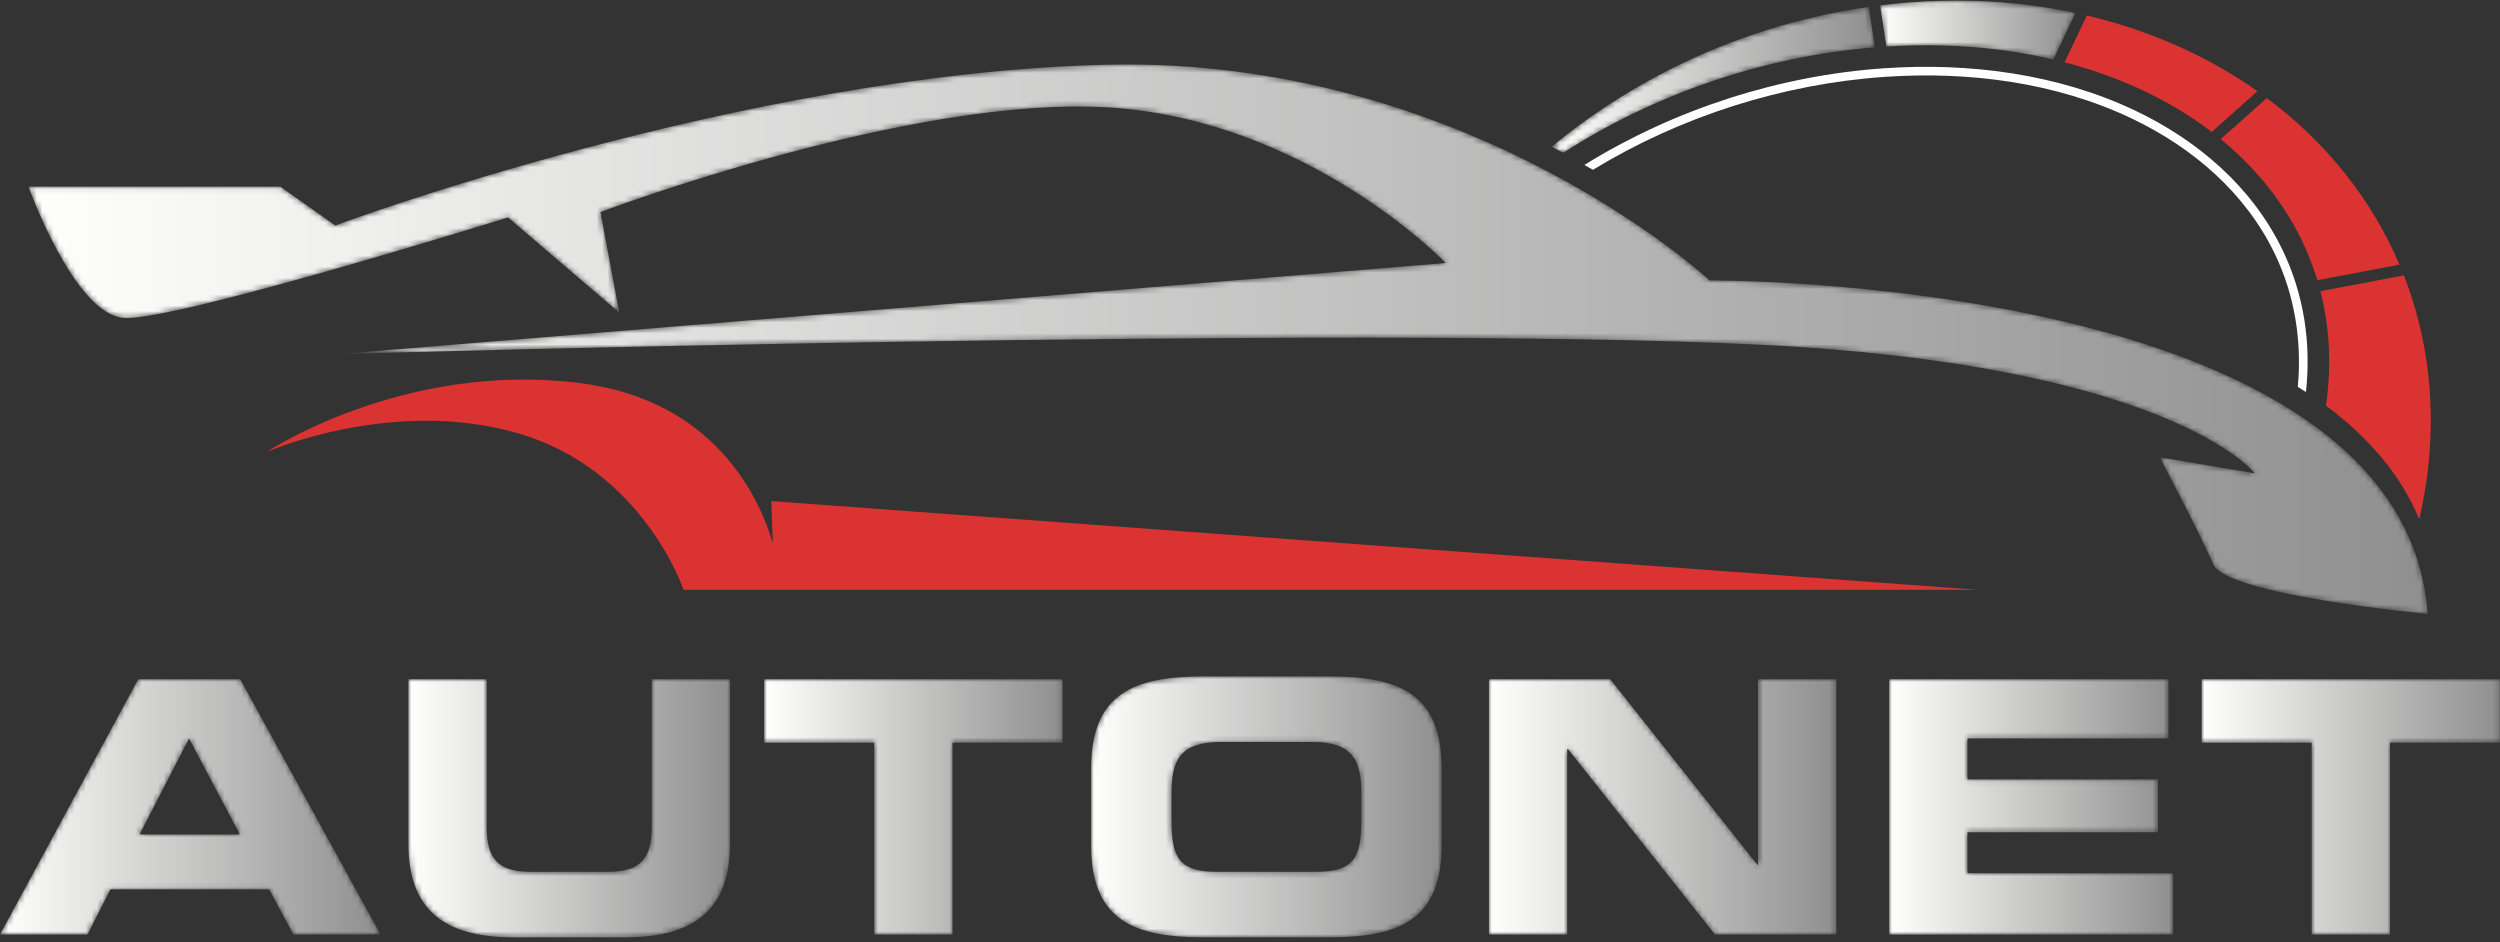 <?xml version="1.0" encoding="UTF-8"?>
<svg width="451px" height="170px" viewBox="0 0 451 170" version="1.1" xmlns="http://www.w3.org/2000/svg" xmlns:xlink="http://www.w3.org/1999/xlink">
    <rect x="0" y="0" width="451" height="170" fill="#333333" stroke="none"/>
    <title>Logo Autonet</title>
    <defs>
        <path d="M55.341,29.05 L45.433,22.043 L0,22.043 C0,22.043 8.217,45.001 17.159,45.726 C26.1,46.451 86.516,27.601 86.516,27.601 L106.575,44.76 L103.191,26.634 C103.191,26.634 159.498,5.368 195.264,7.785 C231.031,10.201 255.68,35.818 255.68,35.818 L56.067,52.25 C56.067,52.25 238.04,46.934 312.229,50.559 C386.421,54.183 401.645,73.759 401.645,73.759 L384.487,70.858 C384.487,70.858 391.736,84.633 394.153,90.192 C396.57,95.75 432.819,99.133 432.819,99.133 C428.469,38.233 303.287,38.958 303.287,38.958 C303.287,38.958 261.317,-0.002 198.039,0 C196.722,0 195.391,0.017 194.056,0.051 C128.565,1.742 55.341,29.05 55.341,29.05 Z" id="path-1"></path>
        <linearGradient x1="6.73491691e-05%" y1="50%" x2="100%" y2="50%" id="linearGradient-3">
            <stop stop-color="#FFFFFE" offset="0%"></stop>
            <stop stop-color="#8E8F8E" offset="100%"></stop>
        </linearGradient>
        <path d="M2.085,26.322 C18.225,15.935 37.787,8.96 58.313,7.301 L57.207,0 C35.52,3.088 15.691,12.243 0,25.219 C0.707,25.587 1.4,25.955 2.085,26.322 Z" id="path-4"></path>
        <linearGradient x1="0.001%" y1="50%" x2="100%" y2="50%" id="linearGradient-6">
            <stop stop-color="#FFFFFE" offset="0%"></stop>
            <stop stop-color="#8E8F8E" offset="100%"></stop>
        </linearGradient>
        <path d="M0,0.862 L1.126,8.29 C11.919,7.609 22.057,8.465 31.251,10.628 L35.246,2.226 C28.415,0.768 21.228,-5.68434189e-14 13.782,-5.68434189e-14 C10.05,-5.68434189e-14 6.252,0.193 2.403,0.589 C1.599,0.672 0.798,0.763 0,0.862 Z" id="path-7"></path>
        <linearGradient x1="-0%" y1="50.002%" x2="100.002%" y2="50.002%" id="linearGradient-9">
            <stop stop-color="#FFFFFE" offset="0%"></stop>
            <stop stop-color="#8E8F8E" offset="100%"></stop>
        </linearGradient>
        <path d="M24.94,5.68434189e-14 L0,46.065 L15.778,46.065 L19.913,37.921 L48.545,37.921 L52.935,46.065 L68.65,46.065 L43.327,5.68434189e-14 L24.94,5.68434189e-14 Z M34.102,10.69 L43.264,27.996 L25.195,27.996 L34.102,10.69 Z" id="path-10"></path>
        <linearGradient x1="0%" y1="50%" x2="100%" y2="50%" id="linearGradient-12">
            <stop stop-color="#FFFFFE" offset="0%"></stop>
            <stop stop-color="#8E8F8E" offset="100%"></stop>
        </linearGradient>
        <path d="M43.901,0 L43.901,26.596 C43.901,32.45 41.801,34.74 36.011,34.74 L22.014,34.74 C16.225,34.74 14.126,32.45 14.126,26.596 L14.126,0 L0,0 L0,29.651 C0,41.101 5.918,46.573 18.897,46.573 L39.129,46.573 C52.109,46.573 58.025,41.101 58.025,29.651 L58.025,0 L43.901,0 Z" id="path-13"></path>
        <linearGradient x1="0.001%" y1="50.001%" x2="100.001%" y2="50.001%" id="linearGradient-15">
            <stop stop-color="#FFFFFE" offset="0%"></stop>
            <stop stop-color="#8E8F8E" offset="100%"></stop>
        </linearGradient>
        <polygon id="path-16" points="2.84217094e-14 5.68434189e-14 2.84217094e-14 11.454 19.851 11.454 19.851 46.065 33.975 46.065 33.975 11.454 53.826 11.454 53.826 5.68434189e-14"></polygon>
        <linearGradient x1="0%" y1="50%" x2="100.001%" y2="50%" id="linearGradient-18">
            <stop stop-color="#FFFFFE" offset="0%"></stop>
            <stop stop-color="#8E8F8E" offset="100%"></stop>
        </linearGradient>
        <path d="M20.297,0 C7.571,0 0,3.18 0,16.669 L0,30.411 C0,43.9 7.571,47.08 20.297,47.08 L42.947,47.08 C55.671,47.08 63.242,43.9 63.242,30.411 L63.242,16.669 C63.242,3.18 55.671,0 42.947,0 L20.297,0 Z M14.507,21.059 C14.507,15.333 15.907,11.834 23.351,11.834 L39.894,11.834 C47.337,11.834 48.737,15.333 48.737,21.059 L48.737,26.02 C48.737,32.702 47.337,35.247 40.657,35.247 L22.587,35.247 C15.907,35.247 14.507,32.702 14.507,26.02 L14.507,21.059 Z" id="path-19"></path>
        <linearGradient x1="0%" y1="49.999%" x2="100%" y2="49.999%" id="linearGradient-21">
            <stop stop-color="#FFFFFE" offset="0%"></stop>
            <stop stop-color="#8E8F8E" offset="100%"></stop>
        </linearGradient>
        <polygon id="path-22" points="48.545 5.68434189e-14 48.545 33.468 48.419 33.468 21.888 5.68434189e-14 0 5.68434189e-14 0 46.065 14.125 46.065 14.125 12.598 14.252 12.598 40.782 46.065 62.67 46.065 62.67 5.68434189e-14"></polygon>
        <linearGradient x1="-0%" y1="50%" x2="100%" y2="50%" id="linearGradient-24">
            <stop stop-color="#FFFFFE" offset="0%"></stop>
            <stop stop-color="#8E8F8E" offset="100%"></stop>
        </linearGradient>
        <polygon id="path-25" points="0 5.68434189e-14 0 46.065 51.218 46.065 51.218 34.994 14.125 34.994 14.125 27.614 48.482 27.614 48.482 18.069 14.125 18.069 14.125 10.69 50.391 10.69 50.391 5.68434189e-14"></polygon>
        <linearGradient x1="0.001%" y1="50%" x2="100%" y2="50%" id="linearGradient-27">
            <stop stop-color="#FFFFFE" offset="0%"></stop>
            <stop stop-color="#8E8F8E" offset="100%"></stop>
        </linearGradient>
        <polygon id="path-28" points="5.68434189e-14 5.68434189e-14 5.68434189e-14 11.454 19.851 11.454 19.851 46.065 33.975 46.065 33.975 11.454 53.826 11.454 53.826 5.68434189e-14"></polygon>
        <linearGradient x1="-0.001%" y1="50%" x2="100%" y2="50%" id="linearGradient-30">
            <stop stop-color="#FFFFFE" offset="0%"></stop>
            <stop stop-color="#8E8F8E" offset="100%"></stop>
        </linearGradient>
    </defs>
    <g id="Page-1" stroke="none" stroke-width="1" fill="none" fill-rule="evenodd">
        <g id="Logo-Autonet" transform="translate(0, 0.108)">
            <path d="M356.757,106.298 L123.31,106.298 C123.31,106.298 116.06,84.548 93.344,78.023 C70.627,71.498 48.152,81.407 48.152,81.407 C48.152,81.407 72.561,65.094 104.339,68.961 C129.285,71.996 137.179,90.217 139.421,97.914 L139.138,90.287 L356.757,106.298 Z" id="Fill-2" fill="#DA3332"></path>
            <g id="Group-6" transform="translate(5.136, 11.516)">
                <mask id="mask-2" fill="white">
                    <use xlink:href="#path-1"></use>
                </mask>
                <g id="Clip-5"></g>
                <path d="M55.341,29.05 L45.433,22.043 L0,22.043 C0,22.043 8.217,45.001 17.159,45.726 C26.1,46.451 86.516,27.601 86.516,27.601 L106.575,44.76 L103.191,26.634 C103.191,26.634 159.498,5.368 195.264,7.785 C231.031,10.201 255.68,35.818 255.68,35.818 L56.067,52.25 C56.067,52.25 238.04,46.934 312.229,50.559 C386.421,54.183 401.645,73.759 401.645,73.759 L384.487,70.858 C384.487,70.858 391.736,84.633 394.153,90.192 C396.57,95.75 432.819,99.133 432.819,99.133 C428.469,38.233 303.287,38.958 303.287,38.958 C303.287,38.958 261.317,-0.002 198.039,0 C196.722,0 195.391,0.017 194.056,0.051 C128.565,1.742 55.341,29.05 55.341,29.05 Z" id="Fill-4" fill="url(#linearGradient-3)" mask="url(#mask-2)"></path>
            </g>
            <path d="M410.396,45.723 C405.064,34.617 395.478,26.453 384.484,21.229 C370.801,14.728 355.119,12.732 340.108,13.752 C321.605,15.008 303.219,20.871 287.362,30.525 C286.858,30.232 286.345,29.939 285.825,29.644 C302.057,19.599 320.973,13.493 340.002,12.2 C355.278,11.163 371.225,13.209 385.151,19.825 C396.473,25.205 406.31,33.619 411.798,45.05 C415.65,53.076 416.945,61.82 415.995,70.615 C415.511,70.301 415.02,69.991 414.525,69.685 C415.282,61.46 413.995,53.22 410.396,45.723 Z" id="Fill-7" fill="#FFFFFE"></path>
            <g id="Group-11" transform="translate(279.923, 1.134)">
                <mask id="mask-5" fill="white">
                    <use xlink:href="#path-4"></use>
                </mask>
                <g id="Clip-10"></g>
                <path d="M2.085,26.322 C18.225,15.935 37.787,8.96 58.313,7.301 L57.207,0 C35.52,3.088 15.691,12.243 0,25.219 C0.707,25.587 1.4,25.955 2.085,26.322 Z" id="Fill-9" fill="url(#linearGradient-6)" mask="url(#mask-5)"></path>
            </g>
            <g id="Group-18" transform="translate(372.45, 2.688)" fill="#DA3332">
                <path d="M61.205,46.885 C64.355,54.948 66.064,63.735 66.064,73.048 C66.064,79.083 65.345,85.044 63.983,90.863 C60.58,82.706 54.647,75.96 47.147,70.383 C47.179,70.154 47.218,69.926 47.249,69.696 C48.177,62.665 47.752,55.966 46.146,49.728 L61.205,46.885 Z" id="Fill-12"></path>
                <path d="M36.48,14.886 C47.078,22.788 55.347,33.033 60.415,44.946 L45.595,47.745 C42.597,37.837 36.559,29.172 28.17,22.302 L36.48,14.886 Z" id="Fill-14"></path>
                <path d="M4.016,-5.68434189e-14 C15.485,2.707 25.901,7.382 34.784,13.654 L26.541,21.012 C19.203,15.403 10.216,11.104 5.68434189e-14,8.445 L4.016,-5.68434189e-14 Z" id="Fill-16"></path>
            </g>
            <g id="Group-21" transform="translate(339.167, 0)">
                <mask id="mask-8" fill="white">
                    <use xlink:href="#path-7"></use>
                </mask>
                <g id="Clip-20"></g>
                <path d="M0,0.862 L1.126,8.29 C11.919,7.609 22.057,8.465 31.251,10.628 L35.246,2.226 C28.415,0.768 21.228,-5.68434189e-14 13.782,-5.68434189e-14 C10.05,-5.68434189e-14 6.252,0.193 2.403,0.589 C1.599,0.672 0.798,0.763 0,0.862 Z" id="Fill-19" fill="url(#linearGradient-9)" mask="url(#mask-8)"></path>
            </g>
            <g id="Group-24" transform="translate(0, 122.419)">
                <mask id="mask-11" fill="white">
                    <use xlink:href="#path-10"></use>
                </mask>
                <g id="Clip-23"></g>
                <path d="M24.94,5.68434189e-14 L0,46.065 L15.778,46.065 L19.913,37.921 L48.545,37.921 L52.935,46.065 L68.65,46.065 L43.327,5.68434189e-14 L24.94,5.68434189e-14 Z M34.102,10.69 L43.264,27.996 L25.195,27.996 L34.102,10.69 Z" id="Fill-22" fill="url(#linearGradient-12)" mask="url(#mask-11)"></path>
            </g>
            <g id="Group-27" transform="translate(73.67, 122.419)">
                <mask id="mask-14" fill="white">
                    <use xlink:href="#path-13"></use>
                </mask>
                <g id="Clip-26"></g>
                <path d="M43.901,0 L43.901,26.596 C43.901,32.45 41.801,34.74 36.011,34.74 L22.014,34.74 C16.225,34.74 14.126,32.45 14.126,26.596 L14.126,0 L0,0 L0,29.651 C0,41.101 5.918,46.573 18.897,46.573 L39.129,46.573 C52.109,46.573 58.025,41.101 58.025,29.651 L58.025,0 L43.901,0 Z" id="Fill-25" fill="url(#linearGradient-15)" mask="url(#mask-14)"></path>
            </g>
            <g id="Group-30" transform="translate(137.862, 122.419)">
                <mask id="mask-17" fill="white">
                    <use xlink:href="#path-16"></use>
                </mask>
                <g id="Clip-29"></g>
                <polygon id="Fill-28" fill="url(#linearGradient-18)" mask="url(#mask-17)" points="2.84217094e-14 5.68434189e-14 2.84217094e-14 11.454 19.851 11.454 19.851 46.065 33.975 46.065 33.975 11.454 53.826 11.454 53.826 5.68434189e-14"></polygon>
            </g>
            <g id="Group-33" transform="translate(196.837, 121.912)">
                <mask id="mask-20" fill="white">
                    <use xlink:href="#path-19"></use>
                </mask>
                <g id="Clip-32"></g>
                <path d="M20.297,0 C7.571,0 0,3.18 0,16.669 L0,30.411 C0,43.9 7.571,47.08 20.297,47.08 L42.947,47.08 C55.671,47.08 63.242,43.9 63.242,30.411 L63.242,16.669 C63.242,3.18 55.671,0 42.947,0 L20.297,0 Z M14.507,21.059 C14.507,15.333 15.907,11.834 23.351,11.834 L39.894,11.834 C47.337,11.834 48.737,15.333 48.737,21.059 L48.737,26.02 C48.737,32.702 47.337,35.247 40.657,35.247 L22.587,35.247 C15.907,35.247 14.507,32.702 14.507,26.02 L14.507,21.059 Z" id="Fill-31" fill="url(#linearGradient-21)" mask="url(#mask-20)"></path>
            </g>
            <g id="Group-36" transform="translate(268.6, 122.419)">
                <mask id="mask-23" fill="white">
                    <use xlink:href="#path-22"></use>
                </mask>
                <g id="Clip-35"></g>
                <polygon id="Fill-34" fill="url(#linearGradient-24)" mask="url(#mask-23)" points="48.545 5.68434189e-14 48.545 33.468 48.419 33.468 21.888 5.68434189e-14 0 5.68434189e-14 0 46.065 14.125 46.065 14.125 12.598 14.252 12.598 40.782 46.065 62.67 46.065 62.67 5.68434189e-14"></polygon>
            </g>
            <g id="Group-39" transform="translate(340.807, 122.419)">
                <mask id="mask-26" fill="white">
                    <use xlink:href="#path-25"></use>
                </mask>
                <g id="Clip-38"></g>
                <polygon id="Fill-37" fill="url(#linearGradient-27)" mask="url(#mask-26)" points="0 5.68434189e-14 0 46.065 51.218 46.065 51.218 34.994 14.125 34.994 14.125 27.614 48.482 27.614 48.482 18.069 14.125 18.069 14.125 10.69 50.391 10.69 50.391 5.68434189e-14"></polygon>
            </g>
            <g id="Group-42" transform="translate(397.174, 122.419)">
                <mask id="mask-29" fill="white">
                    <use xlink:href="#path-28"></use>
                </mask>
                <g id="Clip-41"></g>
                <polygon id="Fill-40" fill="url(#linearGradient-30)" mask="url(#mask-29)" points="5.68434189e-14 5.68434189e-14 5.68434189e-14 11.454 19.851 11.454 19.851 46.065 33.975 46.065 33.975 11.454 53.826 11.454 53.826 5.68434189e-14"></polygon>
            </g>
        </g>
    </g>
</svg>